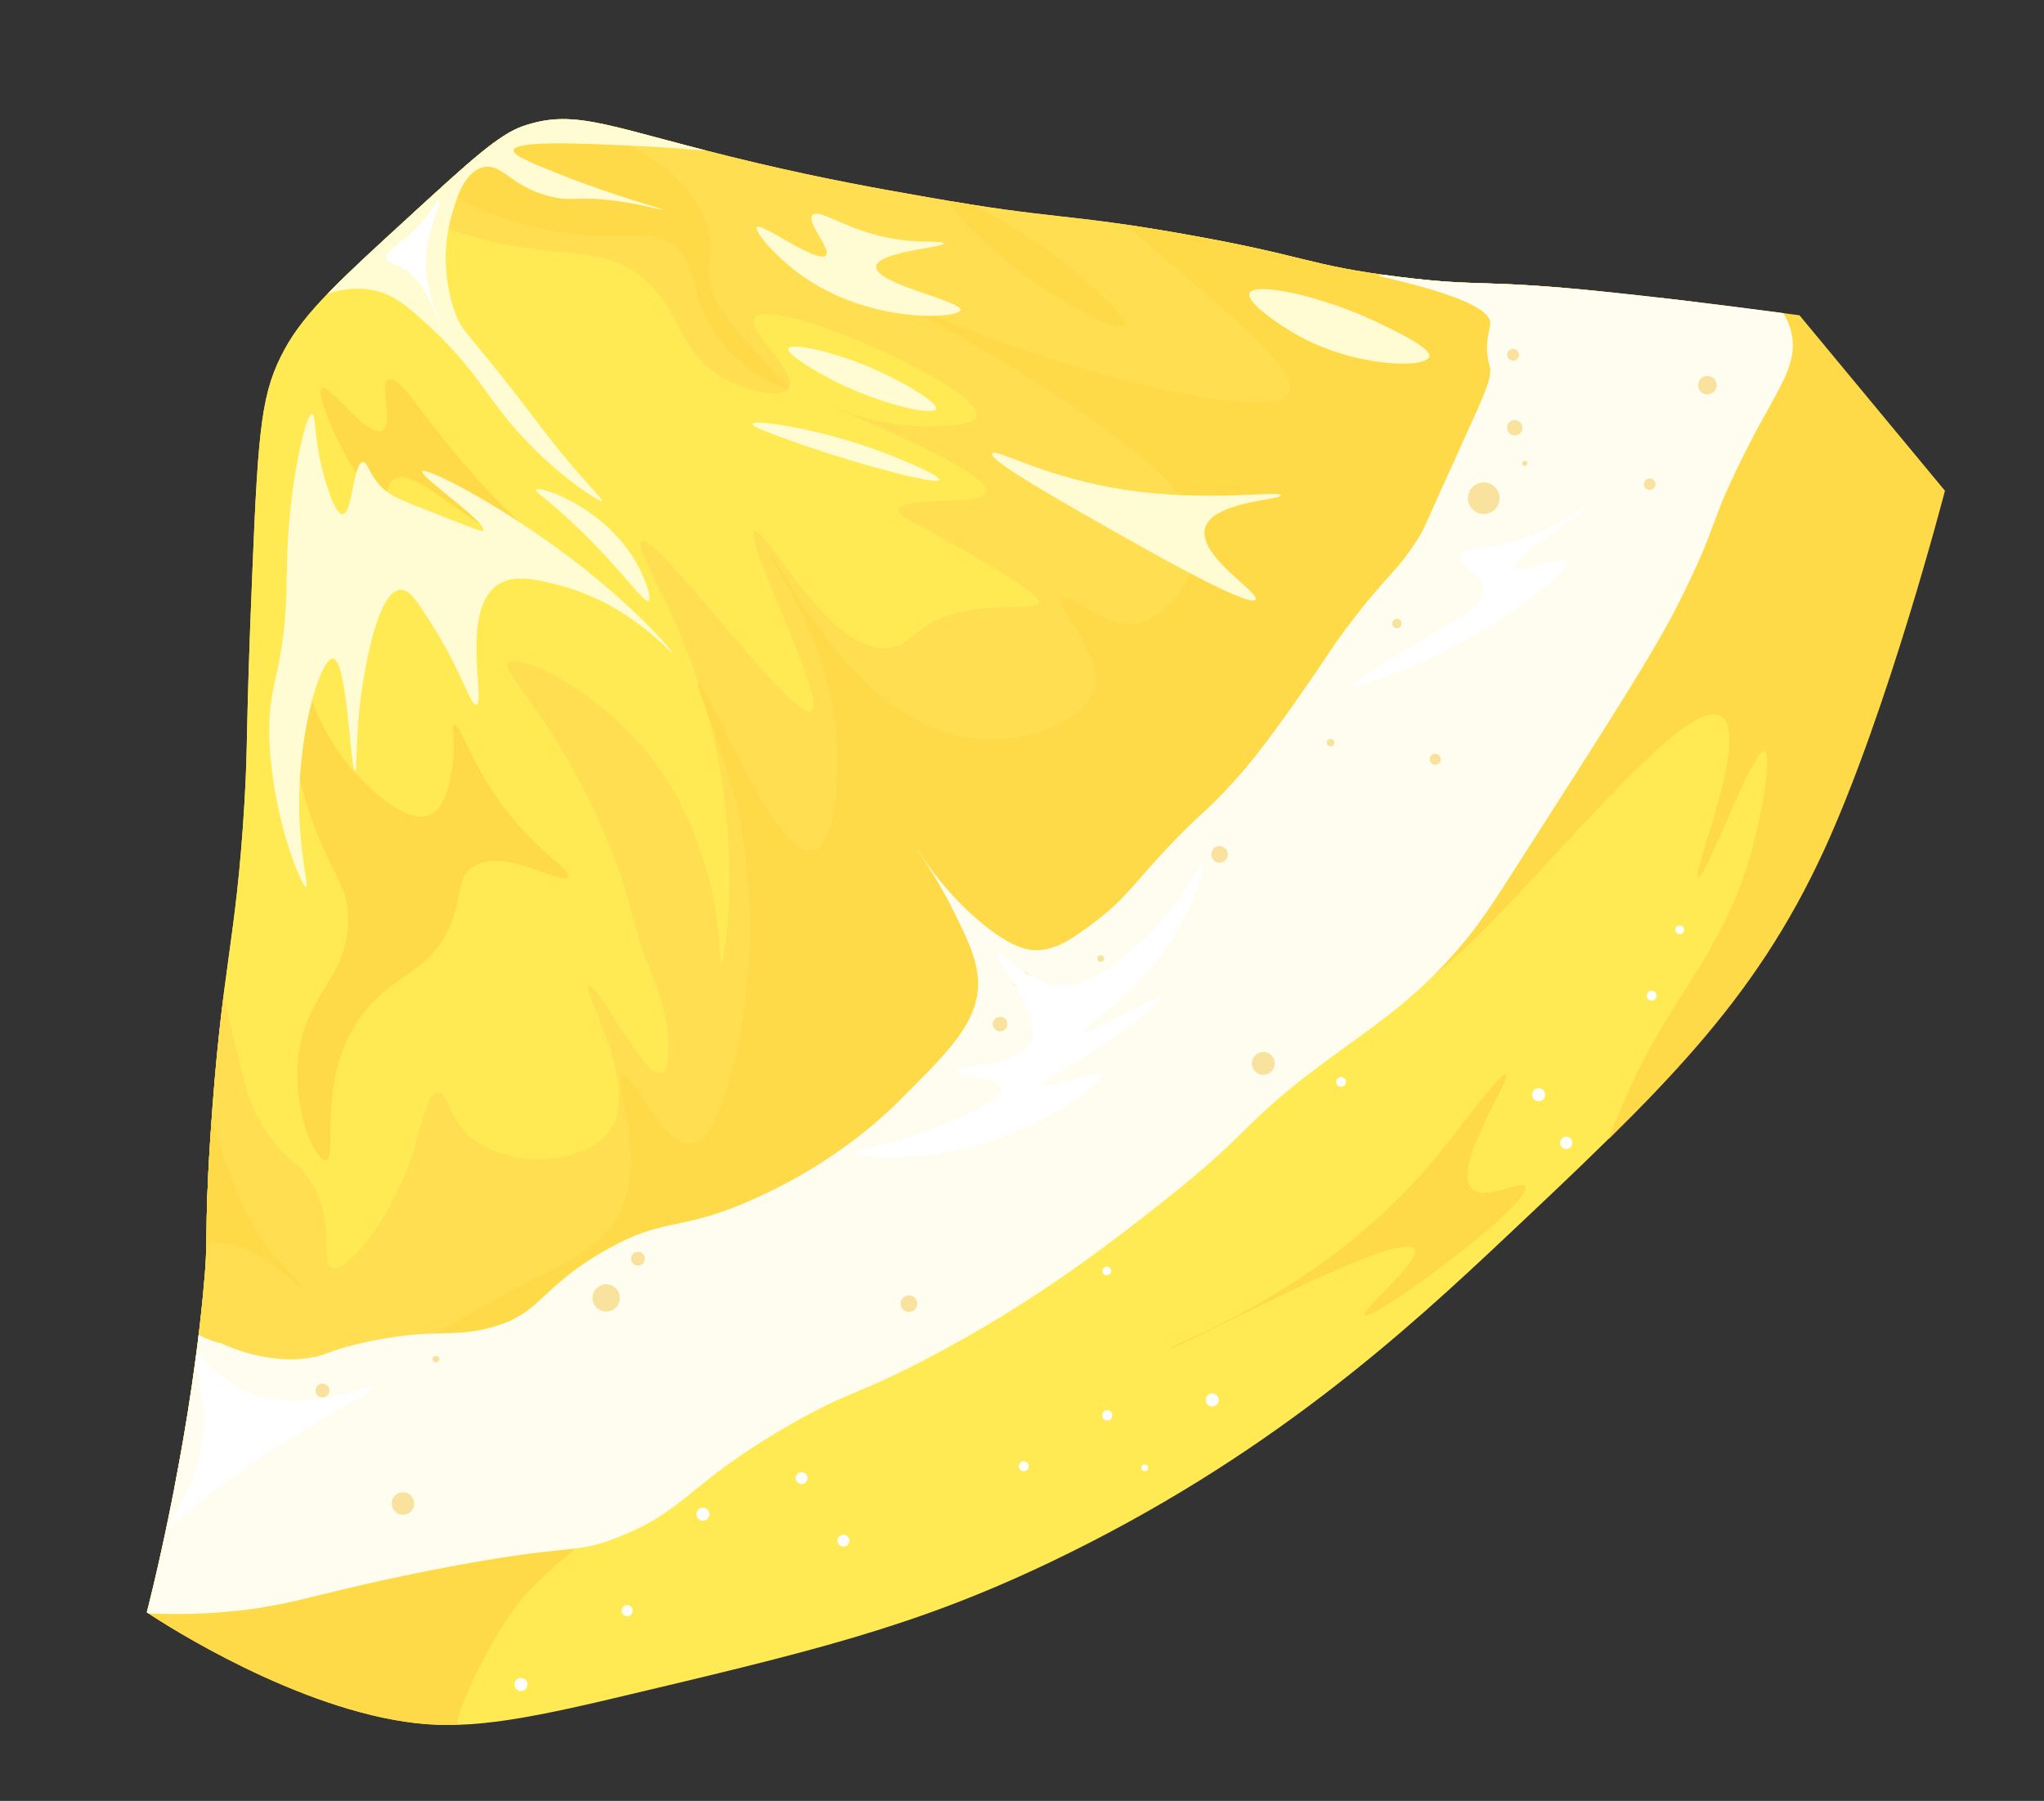 <?xml version="1.0" encoding="UTF-8"?>
<svg id="_レイヤー_2" data-name="レイヤー 2" xmlns="http://www.w3.org/2000/svg" xmlns:xlink="http://www.w3.org/1999/xlink" viewBox="0 0 103.58 91.27">
  <rect x="0" y="0" width="103.58" height="91.27" fill="#333333" stroke="none"/>
  <defs>
    <style>
      .cls-1 {
        fill: none;
      }

      .cls-2 {
        fill: #ffea54;
      }

      .cls-3 {
        fill: #fffdef;
      }

      .cls-4 {
        fill: #f9e19e;
      }

      .cls-5 {
        fill: #fffbd2;
      }

      .cls-6 {
        fill: #ffde52;
      }

      .cls-7 {
        fill: #fff;
      }

      .cls-8 {
        fill: #ffda48;
      }

      .cls-9 {
        clip-path: url(#clippath);
      }
    </style>
    <clipPath id="clippath">
      <path class="cls-1" d="M7.44,81.71s2.05-7.83,2.84-16.02c.34-3.45.03-2.61.38-8.04.57-8.79,1.29-9.61,1.73-17,.19-3.29.04-3.02.4-11.71.3-7.43.48-9.12,1.64-11.25,1.03-1.89,2.86-3.56,6.5-6.89,2.91-2.66,4.37-4,5.58-4.41,2.77-.95,4.45.13,11.84,1.87,3.44.81,6,1.27,8.63,1.73,6.49,1.15,6.94.8,12.94,1.86,6.42,1.13,6.26,1.59,10.97,2.18,4.26.53,3.99.1,10.39.75,4.51.46,9.91,1.2,9.91,1.2,0,0,7.37,8.89,7.37,8.89,0,0-2.87,11.1-6.1,18.16-3.59,7.85-8.38,12.35-16.02,19.54-5.15,4.85-12.16,11.33-23.28,16.63-6.91,3.29-12.05,4.5-22.32,6.93-5.43,1.28-7.9,1.57-10.84,1.04-6.14-1.1-12.55-5.45-12.55-5.45Z"/>
    </clipPath>
  </defs>
  <g id="_フルーツ" data-name="フルーツ">
    <g class="cls-9">
      <path class="cls-2" d="M7.12,82.01s2.05-7.83,2.84-16.02c.34-3.45.03-2.61.38-8.04.57-8.79,1.29-9.61,1.73-17,.19-3.29.04-3.02.4-11.71.3-7.43.48-9.12,1.64-11.25,1.03-1.89,2.86-3.56,6.5-6.89,2.91-2.66,4.37-4,5.58-4.41,2.77-.95,4.45.13,11.84,1.87,3.44.81,6,1.27,8.63,1.73,6.49,1.15,6.94.8,12.94,1.86,6.42,1.13,6.26,1.59,10.97,2.18,4.26.53,3.99.1,10.39.75,4.51.46,9.91,1.2,9.91,1.2,0,0,7.37,8.89,7.37,8.89,0,0-2.87,11.1-6.1,18.16-3.59,7.85-8.38,12.35-16.02,19.54-5.15,4.85-12.16,11.33-23.28,16.63-6.91,3.29-12.05,4.5-22.32,6.93-5.43,1.28-7.9,1.57-10.84,1.04-6.14-1.1-12.55-5.45-12.55-5.45Z"/>
      <path class="cls-8" d="M70.19,50.39c2.68,1.53,14.64-15.75,17.05-14.07,1.44,1-1.56,7.99-1.18,8.13.37.13,2.78-6.55,3.35-6.37.33.1.04,2.48-.58,4.79-1.39,5.14-3.64,7-5.8,11.36-1.53,3.11-3.79,9.06-2.68,9.8,2.1,1.41,21.14-16.36,23.03-36.73.33-3.54.84-10.12-3.28-13.93-2.29-2.11-5.4-2.81-7.42-2.77-14.08.33-26.1,37.71-22.47,39.79Z"/>
      <path class="cls-8" d="M6.27,73.58c1.8-.58,2.81,1.25,5.86,2.55,6.84,2.91,14.77-.14,22.2-3,5.79-2.23,8.14-4.06,8.43-3.64.04.06-13.19,7.5-16.54,11.83-.75.98-1.43,2.25-1.43,2.25-.87,1.62-2.19,4.1-1.53,5.08,1.35,2.01,10.83-2.62,10.94-2.35.11.26-7.85,6.54-15.93,4.58-1.55-.37-.8-.49-8.64-3.85-4.13-1.77-5.15-2.08-5.94-3.34-2.06-3.26-.27-9.2,2.59-10.11Z"/>
      <path class="cls-8" d="M59.3,68.33c-.09-.17,7.9-2.79,13.64-9.89,1.12-1.39,3.12-4.14,3.37-3.98.31.2-2.78,4.71-1.72,5.78.66.67,2.48-.47,2.7-.11.48.79-7.79,6.92-8.13,6.51-.21-.26,2.9-2.75,2.51-3.34-.71-1.08-12.26,5.24-12.37,5.03Z"/>
      <path class="cls-2" d="M7.32,73.64c-5.02-5.54.79-13.67,4.07-36.59,2.54-17.78.28-21.5,4.83-26.68,6.59-7.5,17.97-7.24,31.41-6.93,11.57.26,21.67.49,29.17,8.22,1.28,1.32,7.26,7.48,7.14,15.78-.08,5.27-2.59,9.79-28.62,30.73-17.09,13.75-23.22,17.6-32.12,18.52-4.73.49-11.98,1.24-15.87-3.06Z"/>
      <path class="cls-6" d="M9.24,45.4c.87.13,1.57,3.01,2.98,8.77.2.83.51,2.18,1.53,3.55.86,1.16,1.33,1.12,1.96,2.11,1.37,2.12.48,4.22,1.12,4.43.79.26,3.06-2.59,4.14-5.95.48-1.5.66-2.91,1.2-2.94.51-.03.59,1.24,1.57,2.17,1.77,1.68,5.84,1.58,7.13-.2,1.68-2.3-1.48-7.18-1.04-7.39.43-.2,2.83,4.75,3.69,4.44.5-.18.43-2.12.04-3.53-.33-1.2-.89-2.07-1.48-4.36-.03-.12-.04-.16-.06-.24-.29-1.13-1.29-4.6-3.81-8.68-1.59-2.58-2.74-3.7-2.47-3.98.51-.56,4.58,1.36,7.25,4.77,1.37,1.75,2.02,3.45,2.35,4.31,1.31,3.5,1.08,6.17,1.2,6.16.18,0,1.32-6.71-1.16-14.25-1.37-4.16-3.28-6.9-2.89-7.16.75-.5,7.72,9.21,8.64,8.62.81-.52-3.5-8.8-2.9-9.13.54-.3,3.93,6.5,6.93,5.88.44-.09.52-.11,1.24-.7,2.42-2.02,6.13-.95,6.24-1.59.03-.19-.23-.7-6.55-4.15-.15-.08-.58-.31-.54-.54.09-.68,4.23-.16,4.42-.9.28-1.07-8.07-4.37-8.04-4.43.02-.04,2.49,1.28,5.58,1.1.95-.05,1.86-.11,1.97-.49.41-1.41-10.44-6.21-11.23-4.98-.43.67,2.26,2.77,1.72,3.56-.36.52-1.93.2-3.12-.42-2.27-1.19-2.24-3.02-3.76-4.68-2.44-2.67-5.29-.99-10.87-3.17-1.16-.45-6.9-2.69-6.73-4.83.26-3.36,15.03-5.56,24.49-5.63,2.25-.02,4.41.09,8.36-.13,6.38-.35,7.5-1,10.99-.77,4.86.31,8.48,1.93,10.55,2.87,5.42,2.48,3.67,3.44,11.42,8.13,2.23,1.35,4.72,2.69,4.75,4.66.02,1.19-.85,2.09-1.19,2.45-5.06,5.27-10.51,10.22-14.96,16.02-5.25,6.85-3.82,8.02-8.63,14.15-5.23,6.66-10.66,10.05-19.96,15.85-9.24,5.76-14.43,8.93-22.28,10.33-1.18.21-16.19,2.94-18.72-2.32-.74-1.53-.05-2.97,1.36-6.66,5.03-13.12,6.07-20.38,7.58-20.15Z"/>
      <path class="cls-8" d="M36.87,55.05c2.12-7.05.61-13.57.48-14.11-.88-3.62-2.18-6.25-1.98-6.35.37-.17,3.91,8.96,5.82,8.52,1.1-.25,1.43-3.65,1.15-6.24-.54-5-3.49-8.62-3.3-8.75.27-.18,4.06,8.53,10.18,9.3,2.59.33,5.68-.76,6.19-2.46.55-1.85-2.04-4.15-1.57-4.61.41-.4,2.12,1.59,3.87,1.23,1.54-.32,2.95-2.42,2.97-4.29,0-1.17-.52-3.59-11.87-10.14-3.54-2.04-9.19-5.09-9.23-5.03-.04.08,8.36,5.16,19.17,7.56,5.79,1.28,6.44.51,6.57.22.46-.98-2.05-3.16-6.5-6.97-5.24-4.49-6.56-4.98-6.39-5.56.72-2.38,25.58-1.89,29.02,8.06,1.51,4.36-2.17,9.4-9.59,19.29-8.03,10.71-14.67,19.57-27.09,27.17-13.92,8.52-28.17,11.23-28.55,10.32-.25-.6,5.04-4.38,10.11-7.03,2.58-1.35,4.3-1.99,5.15-3.91,1.31-2.95-.52-6.53.07-6.75.6-.22,2,3.58,3.49,3.42.77-.09,1.31-1.22,1.82-2.92Z"/>
      <path class="cls-8" d="M24.16,7.45c-1.36.4-2.27.67-2.31,1.18-.1,1.1,3.99,3.05,8.19,3.34,2.13.15,3.01-.34,4.06.45,1.43,1.08.75,2.71,2.34,4.79,1.36,1.77,3.4,2.62,3.52,2.48.05-.07-.29-.37-1.09-1.25-1.49-1.64-2.23-2.45-2.63-3.31-.72-1.56.07-2.05-.42-3.68-.77-2.61-3.55-3.89-4.05-4.12-2.81-1.29-5.42-.52-7.6.13Z"/>
      <path class="cls-8" d="M14.83,31.85c.27-.04.21,3.86,2.99,7.11,1.05,1.22,2.92,2.85,3.99,2.33.87-.42,1.08-2.19,1.14-2.68.14-1.14-.11-1.82.06-1.88.31-.11.92,2.14,2.67,4.38,1.61,2.06,3.32,3.01,3.12,3.35-.27.47-3.33-1.63-4.89-.48-.76.56-.47,1.37-1.04,2.79-.98,2.48-2.84,2.52-4.44,4.56-2.5,3.2-1.26,7.42-1.93,7.47-.51.04-1.67-2.44-1.39-5.18.34-3.25,2.41-3.94,2.53-6.82.08-1.86-.76-2.26-1.81-5.19-1.84-5.16-1.32-9.73-1.02-9.77Z"/>
      <path class="cls-3" d="M11.14,68.05s2.06,1.04,4.24.81c.34-.04.66-.11.66-.11.57-.14.87-.37,2.5-.73,3.43-.74,4.29-.2,6.29-.73,2.62-.69,2.43-1.96,5.77-3.88,3.2-1.84,3.73-.88,7.77-2.72,3.85-1.75,6.25-3.94,7.38-5.08,2.15-2.18,3.95-3.82,3.81-5.99-.07-1.1-.62-2.21-1.29-3.55-.83-1.68-1.8-2.97-1.78-2.99.03-.02,1.14,1.94,3.22,3.67,1.56,1.3,2.37,1.38,2.62,1.4,1.12.07,1.95-.53,3.13-1.41,1.93-1.44,2.18-2.37,5.08-5.16.64-.61.52-.46.97-.91,1.52-1.5,2.53-2.83,4.09-5.04,2.04-2.89,1.64-2.47,2.58-3.73,2.19-2.93,2.6-2.84,3.76-4.74.26-.42.14-.26,2.2-4.79,1.09-2.4,1.44-3.14,1.37-3.72,0-.06-.05-.16-.08-.31-.21-.99.09-1.67.09-1.96,0-.57-1.1-1.36-5.65-2.39h0s9.22-3.76,16.56-.85c1.13.45,3.8,1.51,4.34,3.68.4,1.63-.7,2.92-2.07,5.58-2.33,4.53-1.4,3.76-3.73,8.35-1.19,2.35-3.45,5.87-7.96,12.91-1.55,2.43-2.12,3.28-3.13,4.45-2.31,2.67-4.32,3.91-6.77,5.73-4.34,3.22-3.38,3.27-8.23,7.1-2.65,2.09-6.6,5.18-12.18,8.06-3.51,1.81-3.69,1.49-6.69,3.22-5.24,3.02-5.18,4.29-8.65,5.67-2.43.97-2.21.24-9.61,1.71-3.8.75-5.6,1.28-7.26,1.64-2.56.54-6.38.93-11.51,0,.95-.9,2.16-2.33,2.5-4.31.12-.73.07-1.21.06-1.72-.14-4.41,2.32-9,3.2-8.84.18.03.15.24.53.65.57.61,1.28.9,1.88,1.05Z"/>
      <path class="cls-5" d="M14.06,15.87c.38.42,2.28-1.55,4.64-1.2,1.1.16,1.81.72,3.07,1.88,2.51,2.33,2.92,3.71,4.82,5.71,1.87,1.98,3.82,3.22,3.91,3.12.06-.07-.7-.78-2.01-2.37-.61-.75-.94-1.19-1.55-1.99-3.3-4.33-3.45-4.08-3.85-5.1-.11-.29-.9-2.39-.25-4.82.23-.86.62-2.33,1.6-2.61,1.01-.29,1.42,1,3.5,1.48,1.16.27,1.33-.06,3.33.22,1.36.19,2.33.48,2.33.45.01-.06-2.27-.64-5.06-1.74-1.66-.66-2.56-1.02-2.51-1.29.09-.51,3.63-.34,6.48-.2,2.79.14,3.67.31,3.7.18.06-.28-3.66-1.75-8.09-1.74-1.74,0-3.49.01-5.56.86-2.75,1.12-4.24,2.98-6.79,6.15-2.04,2.54-1.79,2.95-1.72,3.03Z"/>
      <circle class="cls-4" cx="11.38" cy="71.34" r=".55"/>
      <circle class="cls-4" cx="9.53" cy="68.95" r=".28"/>
      <circle class="cls-4" cx="16.34" cy="70.47" r=".35"/>
      <circle class="cls-4" cx="30.72" cy="65.78" r=".69"/>
      <circle class="cls-4" cx="32.33" cy="63.79" r=".35"/>
      <circle class="cls-4" cx="51.79" cy="49.7" r=".47"/>
      <circle class="cls-4" cx="50.68" cy="51.9" r=".37"/>
      <circle class="cls-4" cx="55.78" cy="48.58" r=".17"/>
      <circle class="cls-4" cx="61.8" cy="43.3" r=".42"/>
      <circle class="cls-4" cx="46.06" cy="66.07" r=".42"/>
      <circle class="cls-4" cx="75.19" cy="25.25" r=".8"/>
      <circle class="cls-4" cx="76.76" cy="21.68" r=".39"/>
      <circle class="cls-4" cx="76.68" cy="17.98" r=".3"/>
      <circle class="cls-4" cx="70.79" cy="31.6" r=".24"/>
      <circle class="cls-4" cx="86.52" cy="19.52" r=".47"/>
      <circle class="cls-4" cx="83.6" cy="24.54" r=".29"/>
      <circle class="cls-4" cx="72.73" cy="38.48" r=".28"/>
      <circle class="cls-4" cx="64.02" cy="53.89" r=".58"/>
      <circle class="cls-4" cx="20.42" cy="76.2" r=".57"/>
      <circle class="cls-4" cx="22.09" cy="68.88" r=".17"/>
      <circle class="cls-4" cx="45.49" cy="58.28" r=".21"/>
      <circle class="cls-4" cx="67.43" cy="37.64" r=".19"/>
      <circle class="cls-4" cx="77.27" cy="23.48" r=".13"/>
      <path class="cls-7" d="M43.31,58.42c-.02-.17,1.5-.31,3.88-1.2.66-.25,3.65-1.37,3.52-2.08-.1-.56-2.16-.54-2.16-.86,0-.39,3-.14,3.65-1.44.75-1.5-1.99-4.24-1.65-4.53.24-.21,1.3,1.42,3,1.59,1.63.17,3.02-1.07,4.14-2.06,2.34-2.07,3.13-4.2,3.27-4.13.17.09-.72,3.52-3.5,6.32-1.33,1.34-2.68,2.11-2.58,2.27.14.24,3.85-1.95,3.98-1.75.1.16-1.9,1.79-4.26,3.23-.98.6-1.83,1.04-1.76,1.2.11.27,2.84-.84,2.99-.53.17.35-2.8,2.71-6.71,3.69-3.03.77-5.78.5-5.81.27Z"/>
      <path class="cls-7" d="M9.49,75.65c.91-2.07.93-3.64.79-4.68-.15-1.03-.55-2.18-.31-2.29.17-.08.48.53,1.45,1.23,0,0,.39.28.83.51.65.34,1.58.62,3.05.56,2.25-.09,3.64-.89,3.71-.74.12.25-3.79,2.02-8.01,5.22-1.12.85-2,1.6-2.58,2.11"/>
      <path class="cls-7" d="M19.59,13.08c.05.22.36.3.56.39,1.54.61,2.04,2.99,2.14,2.95.08-.03-.62-1.25-.69-2.8-.09-1.92.84-3.34.64-3.43-.14-.07-.43.73-1.41,1.63-.71.65-1.32.93-1.24,1.27Z"/>
      <path class="cls-7" d="M68.52,34.76c-.07-.15,1.98-1.38,4.22-2.73,1.5-.9,2.47-1.46,2.42-2.17-.05-.78-1.28-1.18-1.14-1.66.1-.37.92-.42,1.37-.48,2.9-.33,4.88-2.19,4.98-2.03.12.21-3.85,2.58-3.6,3.07.18.35,2.37-.65,2.57-.28.25.46-2.69,2.77-6.11,4.5-2.46,1.25-4.64,1.92-4.71,1.77Z"/>
      <path class="cls-8" d="M8.76,61.94c.61-3.15,1.08-3.73,1.21-5.53.14-2-.29-3.45-.2-3.46.13-.02.49,2.94,1.89,6.58.84,2.17,1.47,3.11,1.91,3.68.84,1.09,1.81,1.93,1.73,2.02-.14.16-2.71-2.75-4.71-2.12-1.21.38-1.65,1.89-2.02,1.74-.16-.07-.3-.45.18-2.9Z"/>
      <path class="cls-8" d="M16.31,19.66c.38-.25,2.28,2.55,3.06,2.15.62-.33-.18-2.33.32-2.58.73-.37,2.69,3.78,7.25,7.78,1.09.96,2.22,1.81,2.13,1.96-.13.19-2.41-.89-4.54-2.27-2.35-1.52-3.77-2.9-4.54-2.43-.44.27-.27.91-.58,1-.94.29-3.61-5.27-3.1-5.6Z"/>
      <path class="cls-8" d="M48.2,10.16c.26-.36,2.97,1.12,5,2.6,1.9,1.39,4.03,3.39,3.79,3.74-.24.34-2.74-.9-4.7-2.28-2.21-1.55-4.35-3.71-4.09-4.06Z"/>
      <path class="cls-5" d="M41.17,10.9c.35-.42,1.98,1.02,4.77,1.29,1,.1,1.87.02,1.89.14.02.23-3.34.41-3.43,1.17-.11.88,4.35,1.75,4.27,2.21-.08.43-4.33.72-7.77-1.56-1.6-1.06-2.69-2.46-2.55-2.64.21-.26,3.1,1.89,3.5,1.43.29-.33-1-1.65-.68-2.04Z"/>
      <path class="cls-5" d="M39.95,17.66c.13-.32,2.33.18,4.2.98,1.51.65,3.42,1.77,3.29,2.09-.15.36-2.81-.24-5.1-1.39-.92-.46-2.51-1.39-2.39-1.68Z"/>
      <path class="cls-5" d="M14.54,29.09c0-.58,0-2.68.47-5.38.29-1.67.62-2.75.81-2.73.2.02.08,1.24.57,3.05.1.36.57,2.06.98,2.03.5-.04.52-2.61,1.02-2.64.22-.01.3.49.75,1.05.47.58,1.01.8,2.07,1.22,3.05,1.21,3.22,1.27,3.27,1.19.24-.38-3.24-2.74-3.08-2.99.14-.22,3.06,1.24,6.09,3.36,4.33,3.02,6.62,5.78,6.57,5.84-.05.05-2.16-2.51-5.73-3.43-1.14-.29-2.3-.59-3.14,0-1.87,1.33-.56,5.96-1.05,6.05-.3.06-.74-1.66-2.21-3.99-.78-1.24-1.18-1.86-1.64-1.83-1.27.09-1.91,4.75-1.99,5.33-.3,2.19-.18,3.84-.31,3.85-.24.02-.38-5.64-1.12-5.69-.64-.05-1.88,4.01-1.69,8.24.09,1.95.46,3.3.33,3.33-.19.04-1.53-3.04-1.82-6.79-.29-3.76.82-3.66.84-9.07Z"/>
      <path class="cls-5" d="M27.16,24.82c.15-.24,3.4.85,5.02,3.59.52.88.87,1.92.69,2.04-.25.15-1.3-1.52-3.65-3.76-1.5-1.43-2.12-1.76-2.06-1.86Z"/>
      <path class="cls-5" d="M38.13,21.48c.06-.23,2.92.18,5.76,1.14,1.72.58,3.77,1.49,3.7,1.7-.09.26-3.65-.66-6.52-1.64-1.25-.43-2.98-1.02-2.94-1.2Z"/>
      <path class="cls-5" d="M50.28,22.98c.15-.3,2.68,1.25,6.85,1.86,4.11.61,7.75,0,7.77.26.03.25-3.45.3-3.83,1.66-.4,1.41,2.8,3.28,2.56,3.63-.27.4-4.5-1.96-5.8-2.69-3.77-2.12-7.74-4.35-7.56-4.72Z"/>
      <path class="cls-5" d="M63.31,14.86c.26-.61,3.81.16,6.69,1.57,1.1.54,2.54,1.25,2.43,1.65-.16.59-3.75.56-6.71-1.11-.94-.53-2.59-1.66-2.4-2.11Z"/>
      <circle class="cls-7" cx="31.78" cy="81.63" r=".28"/>
      <circle class="cls-7" cx="42.74" cy="78.08" r=".3"/>
      <circle class="cls-7" cx="40.62" cy="74.91" r=".3"/>
      <circle class="cls-7" cx="35.62" cy="76.74" r=".33"/>
      <circle class="cls-7" cx="26.4" cy="85.37" r=".33"/>
      <circle class="cls-7" cx="61.43" cy="70.95" r=".33"/>
      <circle class="cls-7" cx="58.01" cy="74.39" r=".17"/>
      <circle class="cls-7" cx="51.88" cy="74.31" r=".25"/>
      <circle class="cls-7" cx="77.97" cy="55.48" r=".33"/>
      <circle class="cls-7" cx="79.37" cy="57.92" r=".31"/>
      <circle class="cls-7" cx="56.11" cy="71.73" r=".26"/>
      <circle class="cls-7" cx="67.96" cy="54.83" r=".25"/>
      <circle class="cls-7" cx="56.09" cy="64.41" r=".22"/>
      <circle class="cls-7" cx="85.12" cy="47.12" r=".22"/>
      <circle class="cls-7" cx="83.7" cy="50.46" r=".25"/>
    </g>
  </g>
</svg>